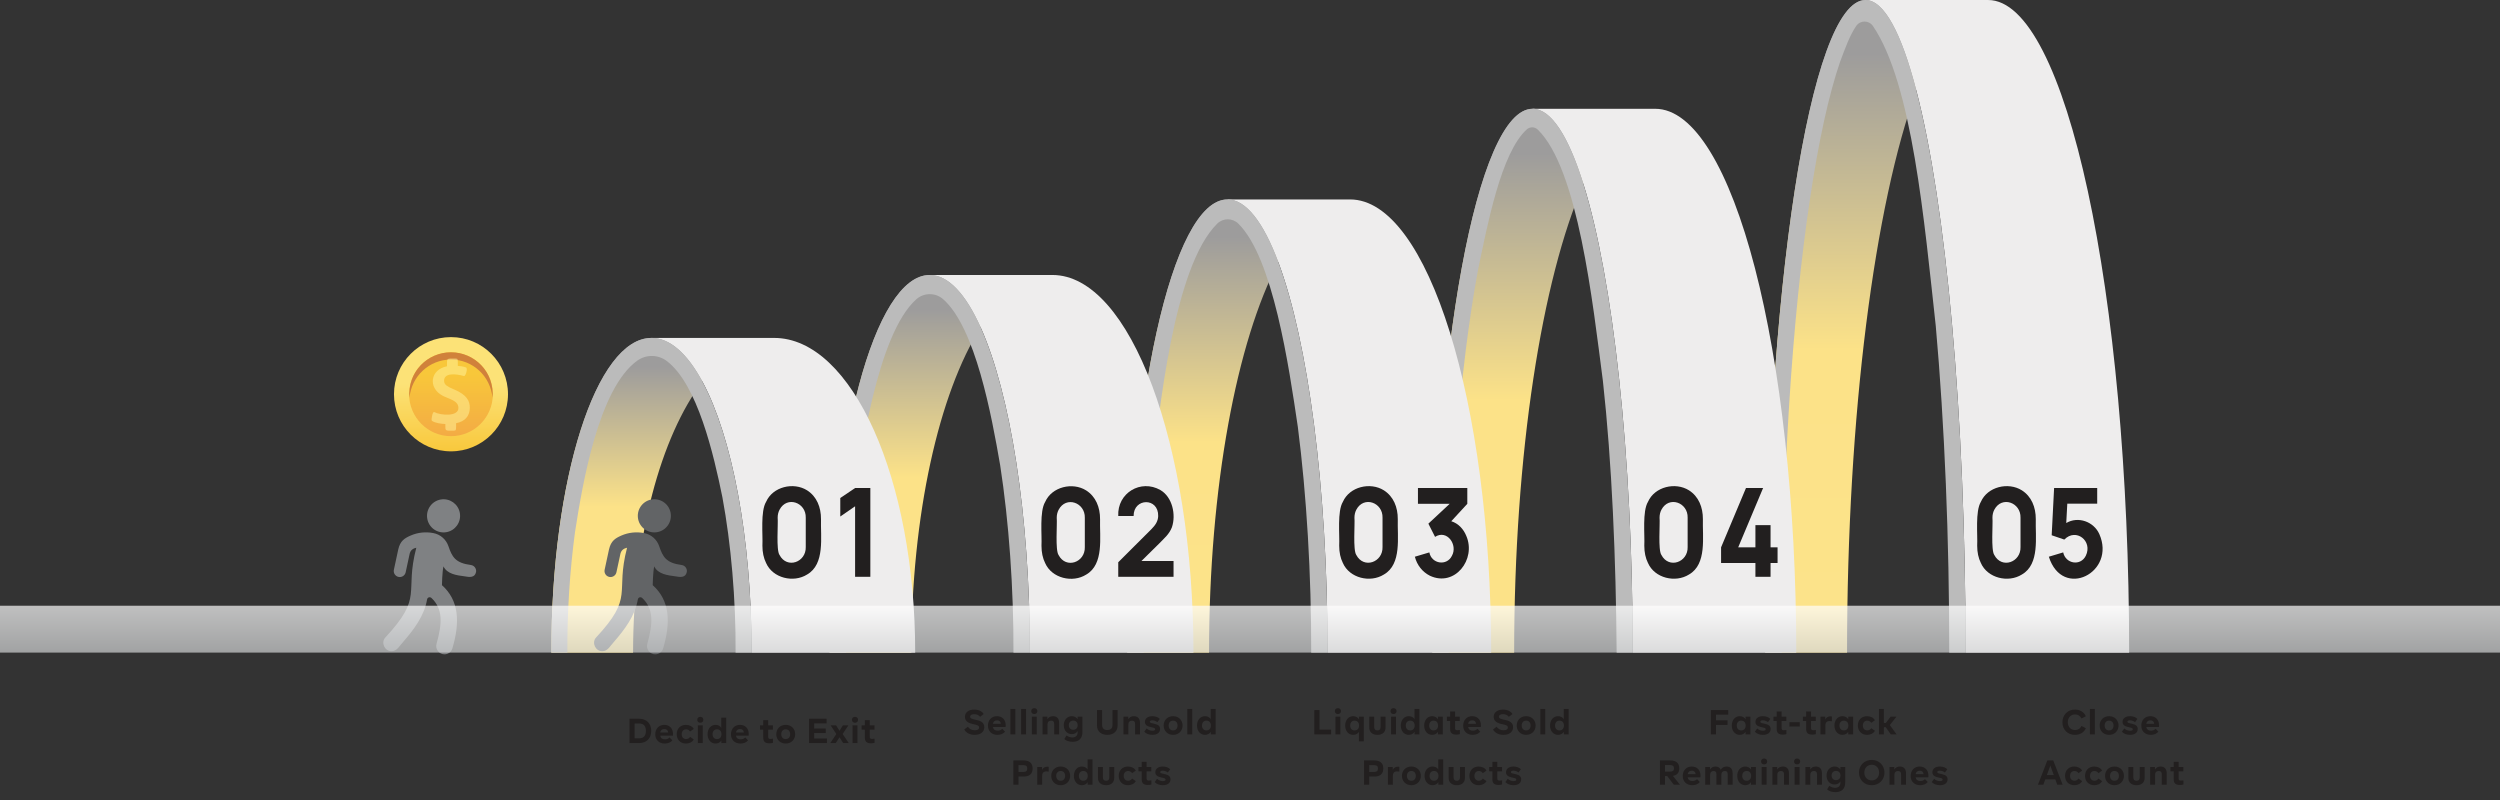 <svg xmlns="http://www.w3.org/2000/svg" width="1440" height="461" viewBox="0 0 1440 461" fill="none"><rect x="0" y="0" width="1440" height="461" fill="#333333" stroke="none"/><path d="M375.12 421C375.12 425.36 372.28 428 368.22 428H362.58V414H368.22C372.28 414 375.12 416.64 375.12 421ZM372.04 421C372.04 418.2 370.68 416.74 368.22 416.74H365.54V425.26H368.22C370.68 425.26 372.04 423.8 372.04 421ZM387.599 423.74H380.279C380.539 425.16 381.499 425.86 383.019 425.86C384.099 425.86 384.979 425.5 385.659 424.76L387.279 426.44C386.299 427.62 384.779 428.28 382.919 428.28C379.619 428.28 377.419 426.18 377.419 422.94C377.419 419.78 379.519 417.52 382.639 417.52C385.659 417.52 387.659 419.6 387.659 422.76C387.659 423.06 387.639 423.4 387.599 423.74ZM380.279 421.9H384.839C384.739 420.62 383.959 419.92 382.659 419.92C381.359 419.92 380.519 420.62 380.279 421.9ZM389.777 422.9C389.777 419.72 391.917 417.52 395.117 417.52C397.117 417.52 398.797 418.4 399.617 419.86L397.497 421.36C396.937 420.5 396.137 420.1 395.197 420.1C393.677 420.1 392.657 421.2 392.657 422.9C392.657 424.6 393.677 425.7 395.197 425.7C396.137 425.7 396.937 425.3 397.497 424.44L399.617 425.92C398.797 427.42 397.117 428.28 395.117 428.28C391.917 428.28 389.777 426.06 389.777 422.9ZM401.613 414.6C401.613 413.58 402.313 412.9 403.373 412.9C404.433 412.9 405.133 413.58 405.133 414.6C405.133 415.62 404.433 416.3 403.373 416.3C402.313 416.3 401.613 415.62 401.613 414.6ZM401.953 428V417.8H404.793V428H401.953ZM415.459 413.36H418.299V428H415.499V426.48C414.919 427.6 413.619 428.28 412.159 428.28C409.499 428.28 407.559 426.06 407.559 422.9C407.559 419.74 409.499 417.52 412.159 417.52C413.599 417.52 414.839 418.14 415.459 419.24V413.36ZM415.559 422.9C415.559 421.2 414.579 420.08 412.999 420.08C411.419 420.08 410.439 421.2 410.439 422.9C410.439 424.6 411.419 425.72 412.999 425.72C414.579 425.72 415.559 424.6 415.559 422.9ZM431.21 423.74H423.89C424.15 425.16 425.11 425.86 426.63 425.86C427.71 425.86 428.59 425.5 429.27 424.76L430.89 426.44C429.91 427.62 428.39 428.28 426.53 428.28C423.23 428.28 421.03 426.18 421.03 422.94C421.03 419.78 423.13 417.52 426.25 417.52C429.27 417.52 431.27 419.6 431.27 422.76C431.27 423.06 431.25 423.4 431.21 423.74ZM423.89 421.9H428.45C428.35 420.62 427.57 419.92 426.27 419.92C424.97 419.92 424.13 420.62 423.89 421.9ZM439.628 424.84V420.28H437.768V417.8H439.628V414.8H442.468V417.8H445.188V420.28H442.468V424.4C442.468 425.3 442.828 425.62 443.848 425.62C444.348 425.62 444.808 425.56 445.228 425.46V427.88C444.608 428.06 443.928 428.14 443.188 428.14C440.708 428.14 439.628 427.16 439.628 424.84ZM447.127 422.9C447.127 419.88 449.287 417.52 452.567 417.52C455.847 417.52 458.027 419.88 458.027 422.9C458.027 425.92 455.847 428.28 452.567 428.28C449.287 428.28 447.127 425.9 447.127 422.9ZM455.127 422.9C455.127 421.2 454.147 420.08 452.567 420.08C450.987 420.08 450.007 421.2 450.007 422.9C450.007 424.6 450.987 425.72 452.567 425.72C454.147 425.72 455.127 424.6 455.127 422.9ZM468.961 425.34H476.321V428H466.021V414H476.121V416.66H468.961V419.62H475.641V422.26H468.961V425.34ZM488.87 428H485.67L483.55 424.66L481.43 428H478.25L481.73 422.78L478.45 417.8H481.59L483.55 420.94L485.51 417.8H488.67L485.37 422.78L488.87 428ZM490.724 414.6C490.724 413.58 491.424 412.9 492.484 412.9C493.544 412.9 494.244 413.58 494.244 414.6C494.244 415.62 493.544 416.3 492.484 416.3C491.424 416.3 490.724 415.62 490.724 414.6ZM491.064 428V417.8H493.904V428H491.064ZM498.15 424.84V420.28H496.29V417.8H498.15V414.8H500.99V417.8H503.71V420.28H500.99V424.4C500.99 425.3 501.35 425.62 502.37 425.62C502.87 425.62 503.33 425.56 503.75 425.46V427.88C503.13 428.06 502.45 428.14 501.71 428.14C499.23 428.14 498.15 427.16 498.15 424.84Z" fill="#221F1F"></path><path d="M555.417 420.16L557.497 418.58C558.317 419.88 559.777 420.64 561.517 420.64C563.097 420.64 563.957 420.04 563.957 419.02C563.957 418.24 563.437 417.76 562.017 417.44L559.757 416.9C557.117 416.26 555.797 414.88 555.797 412.88C555.797 410.44 557.817 408.72 561.157 408.72C563.657 408.72 565.697 409.7 566.597 411.28L564.537 412.88C563.717 411.86 562.577 411.36 561.117 411.36C559.597 411.36 558.797 411.94 558.797 412.82C558.797 413.52 559.317 413.94 560.817 414.32L563.137 414.86C565.677 415.48 566.957 416.8 566.957 418.86C566.957 421.5 564.917 423.28 561.437 423.28C558.617 423.28 556.397 422.1 555.417 420.16ZM579.229 418.74H571.909C572.169 420.16 573.129 420.86 574.649 420.86C575.729 420.86 576.609 420.5 577.289 419.76L578.909 421.44C577.929 422.62 576.409 423.28 574.549 423.28C571.249 423.28 569.049 421.18 569.049 417.94C569.049 414.78 571.149 412.52 574.269 412.52C577.289 412.52 579.289 414.6 579.289 417.76C579.289 418.06 579.269 418.4 579.229 418.74ZM571.909 416.9H576.469C576.369 415.62 575.589 414.92 574.289 414.92C572.989 414.92 572.149 415.62 571.909 416.9ZM581.987 423V408.36H584.827V423H581.987ZM588.153 423V408.36H590.993V423H588.153ZM594 409.6C594 408.58 594.7 407.9 595.76 407.9C596.82 407.9 597.52 408.58 597.52 409.6C597.52 410.62 596.82 411.3 595.76 411.3C594.7 411.3 594 410.62 594 409.6ZM594.34 423V412.8H597.18V423H594.34ZM610.065 416.32V423H607.225V417.06C607.225 415.72 606.685 415.1 605.485 415.1C604.145 415.1 603.365 415.88 603.365 417.24V423H600.525V412.8H603.305V414.28C603.865 413.18 605.065 412.52 606.565 412.52C608.745 412.52 610.065 413.9 610.065 416.32ZM620.693 412.8H623.473V421.82C623.473 425.26 621.453 427.28 617.853 427.28C615.873 427.28 614.133 426.7 613.033 425.68L614.313 423.62C615.293 424.36 616.493 424.78 617.673 424.78C619.593 424.78 620.713 423.68 620.713 421.82V421.04C620.133 422.18 618.873 422.86 617.333 422.86C614.693 422.86 612.733 420.74 612.733 417.74C612.733 414.72 614.713 412.52 617.353 412.52C618.813 412.52 620.113 413.18 620.693 414.3V412.8ZM620.753 417.7C620.753 416.12 619.733 415.04 618.193 415.04C616.653 415.04 615.633 416.12 615.633 417.7C615.633 419.28 616.653 420.36 618.193 420.36C619.733 420.36 620.753 419.28 620.753 417.7ZM631.857 417.84V409H634.817V417.62C634.817 419.48 635.897 420.5 637.817 420.5C639.737 420.5 640.797 419.48 640.797 417.62V409H643.757V417.84C643.757 421.28 641.337 423.28 637.817 423.28C634.277 423.28 631.857 421.28 631.857 417.84ZM656.645 416.32V423H653.805V417.06C653.805 415.72 653.265 415.1 652.065 415.1C650.725 415.1 649.945 415.88 649.945 417.24V423H647.105V412.8H649.885V414.28C650.445 413.18 651.645 412.52 653.145 412.52C655.325 412.52 656.645 413.9 656.645 416.32ZM659.092 421.46L660.472 419.6C661.292 420.4 662.572 420.92 663.832 420.92C664.812 420.92 665.372 420.6 665.372 420.06C665.372 419.6 665.012 419.3 664.152 419.12L662.452 418.72C660.372 418.24 659.472 417.26 659.472 415.82C659.472 413.84 661.112 412.52 663.772 412.52C665.552 412.52 667.112 413.12 668.052 414.08L666.672 415.96C665.732 415.26 664.752 414.9 663.732 414.9C662.772 414.9 662.292 415.22 662.292 415.72C662.292 416.12 662.612 416.38 663.492 416.56L665.252 416.98C667.352 417.46 668.212 418.4 668.212 419.9C668.212 421.98 666.552 423.28 663.812 423.28C661.812 423.28 660.112 422.6 659.092 421.46ZM670.264 417.9C670.264 414.88 672.424 412.52 675.704 412.52C678.984 412.52 681.164 414.88 681.164 417.9C681.164 420.92 678.984 423.28 675.704 423.28C672.424 423.28 670.264 420.9 670.264 417.9ZM678.264 417.9C678.264 416.2 677.284 415.08 675.704 415.08C674.124 415.08 673.144 416.2 673.144 417.9C673.144 419.6 674.124 420.72 675.704 420.72C677.284 420.72 678.264 419.6 678.264 417.9ZM683.885 423V408.36H686.725V423H683.885ZM697.372 408.36H700.212V423H697.412V421.48C696.832 422.6 695.532 423.28 694.072 423.28C691.412 423.28 689.472 421.06 689.472 417.9C689.472 414.74 691.412 412.52 694.072 412.52C695.512 412.52 696.752 413.14 697.372 414.24V408.36ZM697.472 417.9C697.472 416.2 696.492 415.08 694.912 415.08C693.332 415.08 692.352 416.2 692.352 417.9C692.352 419.6 693.332 420.72 694.912 420.72C696.492 420.72 697.472 419.6 697.472 417.9ZM594.783 442.66C594.783 445.7 593.003 447.3 589.583 447.3H586.663V452H583.703V438H589.583C593.003 438 594.783 439.62 594.783 442.66ZM591.703 442.66C591.703 441.3 591.043 440.72 589.423 440.72H586.663V444.64H589.423C591.043 444.64 591.703 444.04 591.703 442.66ZM604.042 441.74V444.44C603.622 444.36 603.202 444.32 602.802 444.32C601.062 444.32 600.282 445.14 600.282 447.06V452H597.442V441.8H600.222V443.48C600.722 442.3 601.822 441.6 603.182 441.6C603.522 441.6 603.802 441.64 604.042 441.74ZM605.509 446.9C605.509 443.88 607.669 441.52 610.949 441.52C614.229 441.52 616.409 443.88 616.409 446.9C616.409 449.92 614.229 452.28 610.949 452.28C607.669 452.28 605.509 449.9 605.509 446.9ZM613.509 446.9C613.509 445.2 612.529 444.08 610.949 444.08C609.369 444.08 608.389 445.2 608.389 446.9C608.389 448.6 609.369 449.72 610.949 449.72C612.529 449.72 613.509 448.6 613.509 446.9ZM626.45 437.36H629.29V452H626.49V450.48C625.91 451.6 624.61 452.28 623.15 452.28C620.49 452.28 618.55 450.06 618.55 446.9C618.55 443.74 620.49 441.52 623.15 441.52C624.59 441.52 625.83 442.14 626.45 443.24V437.36ZM626.55 446.9C626.55 445.2 625.57 444.08 623.99 444.08C622.41 444.08 621.43 445.2 621.43 446.9C621.43 448.6 622.41 449.72 623.99 449.72C625.57 449.72 626.55 448.6 626.55 446.9ZM632.421 448.08V441.8H635.261V447.72C635.261 449.06 635.881 449.72 637.121 449.72C638.341 449.72 638.961 449.06 638.961 447.72V441.8H641.801V448.08C641.801 450.66 640.061 452.28 637.121 452.28C634.181 452.28 632.421 450.66 632.421 448.08ZM644.379 446.9C644.379 443.72 646.519 441.52 649.719 441.52C651.719 441.52 653.399 442.4 654.219 443.86L652.099 445.36C651.539 444.5 650.739 444.1 649.799 444.1C648.279 444.1 647.259 445.2 647.259 446.9C647.259 448.6 648.279 449.7 649.799 449.7C650.739 449.7 651.539 449.3 652.099 448.44L654.219 449.92C653.399 451.42 651.719 452.28 649.719 452.28C646.519 452.28 644.379 450.06 644.379 446.9ZM657.612 448.84V444.28H655.752V441.8H657.612V438.8H660.452V441.8H663.172V444.28H660.452V448.4C660.452 449.3 660.812 449.62 661.832 449.62C662.332 449.62 662.792 449.56 663.212 449.46V451.88C662.592 452.06 661.912 452.14 661.172 452.14C658.692 452.14 657.612 451.16 657.612 448.84ZM665.086 450.46L666.466 448.6C667.286 449.4 668.566 449.92 669.826 449.92C670.806 449.92 671.366 449.6 671.366 449.06C671.366 448.6 671.006 448.3 670.146 448.12L668.446 447.72C666.366 447.24 665.466 446.26 665.466 444.82C665.466 442.84 667.106 441.52 669.766 441.52C671.546 441.52 673.106 442.12 674.046 443.08L672.666 444.96C671.726 444.26 670.746 443.9 669.726 443.9C668.766 443.9 668.286 444.22 668.286 444.72C668.286 445.12 668.606 445.38 669.486 445.56L671.246 445.98C673.346 446.46 674.206 447.4 674.206 448.9C674.206 450.98 672.546 452.28 669.806 452.28C667.806 452.28 666.106 451.6 665.086 450.46Z" fill="#221F1F"></path><path d="M760.02 420.26H766.74V423H757.06V409H760.02V420.26ZM768.878 409.6C768.878 408.58 769.578 407.9 770.638 407.9C771.698 407.9 772.398 408.58 772.398 409.6C772.398 410.62 771.698 411.3 770.638 411.3C769.578 411.3 768.878 410.62 768.878 409.6ZM769.218 423V412.8H772.058V423H769.218ZM782.763 412.8H785.563V427H782.723V421.56C782.103 422.66 780.863 423.28 779.423 423.28C776.763 423.28 774.823 421.06 774.823 417.9C774.823 414.74 776.763 412.52 779.423 412.52C780.883 412.52 782.183 413.2 782.763 414.32V412.8ZM782.823 417.9C782.823 416.2 781.843 415.08 780.263 415.08C778.683 415.08 777.703 416.2 777.703 417.9C777.703 419.6 778.683 420.72 780.263 420.72C781.843 420.72 782.823 419.6 782.823 417.9ZM788.694 419.08V412.8H791.534V418.72C791.534 420.06 792.154 420.72 793.394 420.72C794.614 420.72 795.234 420.06 795.234 418.72V412.8H798.074V419.08C798.074 421.66 796.334 423.28 793.394 423.28C790.454 423.28 788.694 421.66 788.694 419.08ZM800.912 409.6C800.912 408.58 801.612 407.9 802.672 407.9C803.732 407.9 804.432 408.58 804.432 409.6C804.432 410.62 803.732 411.3 802.672 411.3C801.612 411.3 800.912 410.62 800.912 409.6ZM801.252 423V412.8H804.092V423H801.252ZM814.757 408.36H817.597V423H814.797V421.48C814.217 422.6 812.917 423.28 811.457 423.28C808.797 423.28 806.857 421.06 806.857 417.9C806.857 414.74 808.797 412.52 811.457 412.52C812.897 412.52 814.137 413.14 814.757 414.24V408.36ZM814.857 417.9C814.857 416.2 813.877 415.08 812.297 415.08C810.717 415.08 809.737 416.2 809.737 417.9C809.737 419.6 810.717 420.72 812.297 420.72C813.877 420.72 814.857 419.6 814.857 417.9ZM828.268 412.8H831.068V423H828.268V421.48C827.688 422.6 826.388 423.28 824.928 423.28C822.268 423.28 820.328 421.06 820.328 417.9C820.328 414.74 822.268 412.52 824.928 412.52C826.388 412.52 827.688 413.2 828.268 414.32V412.8ZM828.328 417.9C828.328 416.2 827.348 415.08 825.768 415.08C824.188 415.08 823.208 416.2 823.208 417.9C823.208 419.6 824.188 420.72 825.768 420.72C827.348 420.72 828.328 419.6 828.328 417.9ZM835.28 419.84V415.28H833.42V412.8H835.28V409.8H838.12V412.8H840.84V415.28H838.12V419.4C838.12 420.3 838.48 420.62 839.5 420.62C840 420.62 840.46 420.56 840.88 420.46V422.88C840.26 423.06 839.58 423.14 838.84 423.14C836.36 423.14 835.28 422.16 835.28 419.84ZM852.958 418.74H845.638C845.898 420.16 846.858 420.86 848.378 420.86C849.458 420.86 850.338 420.5 851.018 419.76L852.638 421.44C851.658 422.62 850.138 423.28 848.278 423.28C844.978 423.28 842.778 421.18 842.778 417.94C842.778 414.78 844.878 412.52 847.998 412.52C851.018 412.52 853.018 414.6 853.018 417.76C853.018 418.06 852.998 418.4 852.958 418.74ZM845.638 416.9H850.198C850.098 415.62 849.318 414.92 848.018 414.92C846.718 414.92 845.878 415.62 845.638 416.9ZM859.989 420.16L862.069 418.58C862.889 419.88 864.349 420.64 866.089 420.64C867.669 420.64 868.529 420.04 868.529 419.02C868.529 418.24 868.009 417.76 866.589 417.44L864.329 416.9C861.689 416.26 860.369 414.88 860.369 412.88C860.369 410.44 862.389 408.72 865.729 408.72C868.229 408.72 870.269 409.7 871.169 411.28L869.109 412.88C868.289 411.86 867.149 411.36 865.689 411.36C864.169 411.36 863.369 411.94 863.369 412.82C863.369 413.52 863.889 413.94 865.389 414.32L867.709 414.86C870.249 415.48 871.529 416.8 871.529 418.86C871.529 421.5 869.489 423.28 866.009 423.28C863.189 423.28 860.969 422.1 859.989 420.16ZM873.621 417.9C873.621 414.88 875.781 412.52 879.061 412.52C882.341 412.52 884.521 414.88 884.521 417.9C884.521 420.92 882.341 423.28 879.061 423.28C875.781 423.28 873.621 420.9 873.621 417.9ZM881.621 417.9C881.621 416.2 880.641 415.08 879.061 415.08C877.481 415.08 876.501 416.2 876.501 417.9C876.501 419.6 877.481 420.72 879.061 420.72C880.641 420.72 881.621 419.6 881.621 417.9ZM887.243 423V408.36H890.083V423H887.243ZM900.729 408.36H903.569V423H900.769V421.48C900.189 422.6 898.889 423.28 897.429 423.28C894.769 423.28 892.829 421.06 892.829 417.9C892.829 414.74 894.769 412.52 897.429 412.52C898.869 412.52 900.109 413.14 900.729 414.24V408.36ZM900.829 417.9C900.829 416.2 899.849 415.08 898.269 415.08C896.689 415.08 895.709 416.2 895.709 417.9C895.709 419.6 896.689 420.72 898.269 420.72C899.849 420.72 900.829 419.6 900.829 417.9ZM796.783 442.66C796.783 445.7 795.003 447.3 791.583 447.3H788.663V452H785.703V438H791.583C795.003 438 796.783 439.62 796.783 442.66ZM793.703 442.66C793.703 441.3 793.043 440.72 791.423 440.72H788.663V444.64H791.423C793.043 444.64 793.703 444.04 793.703 442.66ZM806.042 441.74V444.44C805.622 444.36 805.202 444.32 804.802 444.32C803.062 444.32 802.282 445.14 802.282 447.06V452H799.442V441.8H802.222V443.48C802.722 442.3 803.822 441.6 805.182 441.6C805.522 441.6 805.802 441.64 806.042 441.74ZM807.509 446.9C807.509 443.88 809.669 441.52 812.949 441.52C816.229 441.52 818.409 443.88 818.409 446.9C818.409 449.92 816.229 452.28 812.949 452.28C809.669 452.28 807.509 449.9 807.509 446.9ZM815.509 446.9C815.509 445.2 814.529 444.08 812.949 444.08C811.369 444.08 810.389 445.2 810.389 446.9C810.389 448.6 811.369 449.72 812.949 449.72C814.529 449.72 815.509 448.6 815.509 446.9ZM828.45 437.36H831.29V452H828.49V450.48C827.91 451.6 826.61 452.28 825.15 452.28C822.49 452.28 820.55 450.06 820.55 446.9C820.55 443.74 822.49 441.52 825.15 441.52C826.59 441.52 827.83 442.14 828.45 443.24V437.36ZM828.55 446.9C828.55 445.2 827.57 444.08 825.99 444.08C824.41 444.08 823.43 445.2 823.43 446.9C823.43 448.6 824.41 449.72 825.99 449.72C827.57 449.72 828.55 448.6 828.55 446.9ZM834.421 448.08V441.8H837.261V447.72C837.261 449.06 837.881 449.72 839.121 449.72C840.341 449.72 840.961 449.06 840.961 447.72V441.8H843.801V448.08C843.801 450.66 842.061 452.28 839.121 452.28C836.181 452.28 834.421 450.66 834.421 448.08ZM846.379 446.9C846.379 443.72 848.519 441.52 851.719 441.52C853.719 441.52 855.399 442.4 856.219 443.86L854.099 445.36C853.539 444.5 852.739 444.1 851.799 444.1C850.279 444.1 849.259 445.2 849.259 446.9C849.259 448.6 850.279 449.7 851.799 449.7C852.739 449.7 853.539 449.3 854.099 448.44L856.219 449.92C855.399 451.42 853.719 452.28 851.719 452.28C848.519 452.28 846.379 450.06 846.379 446.9ZM859.612 448.84V444.28H857.752V441.8H859.612V438.8H862.452V441.8H865.172V444.28H862.452V448.4C862.452 449.3 862.812 449.62 863.832 449.62C864.332 449.62 864.792 449.56 865.212 449.46V451.88C864.592 452.06 863.912 452.14 863.172 452.14C860.692 452.14 859.612 451.16 859.612 448.84ZM867.086 450.46L868.466 448.6C869.286 449.4 870.566 449.92 871.826 449.92C872.806 449.92 873.366 449.6 873.366 449.06C873.366 448.6 873.006 448.3 872.146 448.12L870.446 447.72C868.366 447.24 867.466 446.26 867.466 444.82C867.466 442.84 869.106 441.52 871.766 441.52C873.546 441.52 875.106 442.12 876.046 443.08L874.666 444.96C873.726 444.26 872.746 443.9 871.726 443.9C870.766 443.9 870.286 444.22 870.286 444.72C870.286 445.12 870.606 445.38 871.486 445.56L873.246 445.98C875.346 446.46 876.206 447.4 876.206 448.9C876.206 450.98 874.546 452.28 871.806 452.28C869.806 452.28 868.106 451.6 867.086 450.46Z" fill="#221F1F"></path><path d="M995.459 411.66H988.419V414.86H995.059V417.56H988.419V423H985.459V409H995.459V411.66ZM1005.44 412.8H1008.24V423H1005.44V421.48C1004.86 422.6 1003.56 423.28 1002.1 423.28C999.445 423.28 997.505 421.06 997.505 417.9C997.505 414.74 999.445 412.52 1002.1 412.52C1003.56 412.52 1004.86 413.2 1005.44 414.32V412.8ZM1005.5 417.9C1005.5 416.2 1004.52 415.08 1002.94 415.08C1001.36 415.08 1000.38 416.2 1000.38 417.9C1000.38 419.6 1001.36 420.72 1002.94 420.72C1004.52 420.72 1005.5 419.6 1005.5 417.9ZM1010.76 421.46L1012.14 419.6C1012.96 420.4 1014.24 420.92 1015.5 420.92C1016.48 420.92 1017.04 420.6 1017.04 420.06C1017.04 419.6 1016.68 419.3 1015.82 419.12L1014.12 418.72C1012.04 418.24 1011.14 417.26 1011.14 415.82C1011.14 413.84 1012.78 412.52 1015.44 412.52C1017.22 412.52 1018.78 413.12 1019.72 414.08L1018.34 415.96C1017.4 415.26 1016.42 414.9 1015.4 414.9C1014.44 414.9 1013.96 415.22 1013.96 415.72C1013.96 416.12 1014.28 416.38 1015.16 416.56L1016.92 416.98C1019.02 417.46 1019.88 418.4 1019.88 419.9C1019.88 421.98 1018.22 423.28 1015.48 423.28C1013.48 423.28 1011.78 422.6 1010.76 421.46ZM1023.37 419.84V415.28H1021.51V412.8H1023.37V409.8H1026.21V412.8H1028.93V415.28H1026.21V419.4C1026.21 420.3 1026.57 420.62 1027.59 420.62C1028.09 420.62 1028.55 420.56 1028.97 420.46V422.88C1028.35 423.06 1027.67 423.14 1026.93 423.14C1024.45 423.14 1023.37 422.16 1023.37 419.84ZM1030.71 418.48V416H1036.65V418.48H1030.71ZM1040.33 419.84V415.28H1038.47V412.8H1040.33V409.8H1043.17V412.8H1045.89V415.28H1043.17V419.4C1043.17 420.3 1043.53 420.62 1044.55 420.62C1045.05 420.62 1045.51 420.56 1045.93 420.46V422.88C1045.31 423.06 1044.63 423.14 1043.89 423.14C1041.41 423.14 1040.33 422.16 1040.33 419.84ZM1055.18 412.74V415.44C1054.76 415.36 1054.34 415.32 1053.94 415.32C1052.2 415.32 1051.42 416.14 1051.42 418.06V423H1048.58V412.8H1051.36V414.48C1051.86 413.3 1052.96 412.6 1054.32 412.6C1054.66 412.6 1054.94 412.64 1055.18 412.74ZM1064.59 412.8H1067.39V423H1064.59V421.48C1064.01 422.6 1062.71 423.28 1061.25 423.28C1058.59 423.28 1056.65 421.06 1056.65 417.9C1056.65 414.74 1058.59 412.52 1061.25 412.52C1062.71 412.52 1064.01 413.2 1064.59 414.32V412.8ZM1064.65 417.9C1064.65 416.2 1063.67 415.08 1062.09 415.08C1060.51 415.08 1059.53 416.2 1059.53 417.9C1059.53 419.6 1060.51 420.72 1062.09 420.72C1063.67 420.72 1064.65 419.6 1064.65 417.9ZM1070.12 417.9C1070.12 414.72 1072.26 412.52 1075.46 412.52C1077.46 412.52 1079.14 413.4 1079.96 414.86L1077.84 416.36C1077.28 415.5 1076.48 415.1 1075.54 415.1C1074.02 415.1 1073 416.2 1073 417.9C1073 419.6 1074.02 420.7 1075.54 420.7C1076.48 420.7 1077.28 420.3 1077.84 419.44L1079.96 420.92C1079.14 422.42 1077.46 423.28 1075.46 423.28C1072.26 423.28 1070.12 421.06 1070.12 417.9ZM1089.08 423L1086.18 418.88H1085.12V423H1082.28V408.36H1085.12V416.42H1086.24L1089 412.8H1092.34L1088.56 417.64L1092.42 423H1089.08ZM964.112 452L960.312 447H959.052V452H956.112V438H962.132C965.492 438 967.272 439.6 967.272 442.56C967.272 445.04 966.012 446.5 963.592 446.9L967.652 452H964.112ZM959.052 440.68V444.44H961.932C963.532 444.44 964.212 443.86 964.212 442.56C964.212 441.26 963.532 440.68 961.932 440.68H959.052ZM979.431 447.74H972.111C972.371 449.16 973.331 449.86 974.851 449.86C975.931 449.86 976.811 449.5 977.491 448.76L979.111 450.44C978.131 451.62 976.611 452.28 974.751 452.28C971.451 452.28 969.251 450.18 969.251 446.94C969.251 443.78 971.351 441.52 974.471 441.52C977.491 441.52 979.491 443.6 979.491 446.76C979.491 447.06 979.471 447.4 979.431 447.74ZM972.111 445.9H976.671C976.571 444.62 975.791 443.92 974.491 443.92C973.191 443.92 972.351 444.62 972.111 445.9ZM997.989 445.32V452H995.149V446.02C995.149 444.72 994.669 444.1 993.549 444.1C992.269 444.1 991.509 444.86 991.509 446.22V452H988.669V446.02C988.669 444.72 988.169 444.1 987.049 444.1C985.789 444.1 985.029 444.88 985.029 446.22V452H982.189V441.8H984.969V443.28C985.529 442.22 986.709 441.52 988.129 441.52C989.569 441.52 990.689 442.2 991.169 443.42C991.709 442.24 993.029 441.52 994.569 441.52C996.729 441.52 997.989 442.92 997.989 445.32ZM1008.59 441.8H1011.39V452H1008.59V450.48C1008.01 451.6 1006.71 452.28 1005.25 452.28C1002.59 452.28 1000.65 450.06 1000.65 446.9C1000.65 443.74 1002.59 441.52 1005.25 441.52C1006.71 441.52 1008.01 442.2 1008.59 443.32V441.8ZM1008.65 446.9C1008.65 445.2 1007.67 444.08 1006.09 444.08C1004.51 444.08 1003.53 445.2 1003.53 446.9C1003.53 448.6 1004.51 449.72 1006.09 449.72C1007.67 449.72 1008.65 448.6 1008.65 446.9ZM1014.38 438.6C1014.38 437.58 1015.08 436.9 1016.14 436.9C1017.2 436.9 1017.9 437.58 1017.9 438.6C1017.9 439.62 1017.2 440.3 1016.14 440.3C1015.08 440.3 1014.38 439.62 1014.38 438.6ZM1014.72 452V441.8H1017.56V452H1014.72ZM1030.44 445.32V452H1027.6V446.06C1027.6 444.72 1027.06 444.1 1025.86 444.1C1024.52 444.1 1023.74 444.88 1023.74 446.24V452H1020.9V441.8H1023.68V443.28C1024.24 442.18 1025.44 441.52 1026.94 441.52C1029.12 441.52 1030.44 442.9 1030.44 445.32ZM1033.37 438.6C1033.37 437.58 1034.07 436.9 1035.13 436.9C1036.19 436.9 1036.89 437.58 1036.89 438.6C1036.89 439.62 1036.19 440.3 1035.13 440.3C1034.07 440.3 1033.37 439.62 1033.37 438.6ZM1033.71 452V441.8H1036.55V452H1033.71ZM1049.44 445.32V452H1046.6V446.06C1046.6 444.72 1046.06 444.1 1044.86 444.1C1043.52 444.1 1042.74 444.88 1042.74 446.24V452H1039.9V441.8H1042.68V443.28C1043.24 442.18 1044.44 441.52 1045.94 441.52C1048.12 441.52 1049.44 442.9 1049.44 445.32ZM1060.06 441.8H1062.84V450.82C1062.84 454.26 1060.82 456.28 1057.22 456.28C1055.24 456.28 1053.5 455.7 1052.4 454.68L1053.68 452.62C1054.66 453.36 1055.86 453.78 1057.04 453.78C1058.96 453.78 1060.08 452.68 1060.08 450.82V450.04C1059.5 451.18 1058.24 451.86 1056.7 451.86C1054.06 451.86 1052.1 449.74 1052.1 446.74C1052.1 443.72 1054.08 441.52 1056.72 441.52C1058.18 441.52 1059.48 442.18 1060.06 443.3V441.8ZM1060.12 446.7C1060.12 445.12 1059.1 444.04 1057.56 444.04C1056.02 444.04 1055 445.12 1055 446.7C1055 448.28 1056.02 449.36 1057.56 449.36C1059.1 449.36 1060.12 448.28 1060.12 446.7ZM1070.77 445.02C1070.71 440.96 1073.89 437.64 1078.11 437.72C1082.33 437.64 1085.51 440.96 1085.45 445.02C1085.51 449.08 1082.33 452.36 1078.11 452.28C1073.89 452.36 1070.71 449.08 1070.77 445.02ZM1082.37 445.02C1082.37 442.4 1080.65 440.5 1078.11 440.5C1075.57 440.5 1073.85 442.4 1073.85 445.02C1073.85 447.64 1075.57 449.5 1078.11 449.5C1080.65 449.5 1082.37 447.64 1082.37 445.02ZM1097.87 445.32V452H1095.03V446.06C1095.03 444.72 1094.49 444.1 1093.29 444.1C1091.95 444.1 1091.17 444.88 1091.17 446.24V452H1088.33V441.8H1091.11V443.28C1091.67 442.18 1092.87 441.52 1094.37 441.52C1096.55 441.52 1097.87 442.9 1097.87 445.32ZM1110.72 447.74H1103.4C1103.66 449.16 1104.62 449.86 1106.14 449.86C1107.22 449.86 1108.1 449.5 1108.78 448.76L1110.4 450.44C1109.42 451.62 1107.9 452.28 1106.04 452.28C1102.74 452.28 1100.54 450.18 1100.54 446.94C1100.54 443.78 1102.64 441.52 1105.76 441.52C1108.78 441.52 1110.78 443.6 1110.78 446.76C1110.78 447.06 1110.76 447.4 1110.72 447.74ZM1103.4 445.9H1107.96C1107.86 444.62 1107.08 443.92 1105.78 443.92C1104.48 443.92 1103.64 444.62 1103.4 445.9ZM1112.68 450.46L1114.06 448.6C1114.88 449.4 1116.16 449.92 1117.42 449.92C1118.4 449.92 1118.96 449.6 1118.96 449.06C1118.96 448.6 1118.6 448.3 1117.74 448.12L1116.04 447.72C1113.96 447.24 1113.06 446.26 1113.06 444.82C1113.06 442.84 1114.7 441.52 1117.36 441.52C1119.14 441.52 1120.7 442.12 1121.64 443.08L1120.26 444.96C1119.32 444.26 1118.34 443.9 1117.32 443.9C1116.36 443.9 1115.88 444.22 1115.88 444.72C1115.88 445.12 1116.2 445.38 1117.08 445.56L1118.84 445.98C1120.94 446.46 1121.8 447.4 1121.8 448.9C1121.8 450.98 1120.14 452.28 1117.4 452.28C1115.4 452.28 1113.7 451.6 1112.68 450.46Z" fill="#221F1F"></path><path d="M1187.96 416.02C1187.9 411.9 1190.94 408.66 1195.18 408.72C1198.04 408.72 1200.32 410.06 1201.46 412.54L1198.92 413.86C1198.18 412.28 1196.86 411.5 1195.24 411.5C1192.76 411.5 1191.04 413.4 1191.04 416C1191.04 418.6 1192.76 420.5 1195.24 420.5C1196.86 420.5 1198.2 419.72 1198.94 418.14L1201.46 419.46C1200.32 421.94 1198.04 423.28 1195.18 423.28C1190.96 423.34 1187.9 420.16 1187.96 416.02ZM1203.8 423V408.36H1206.64V423H1203.8ZM1209.39 417.9C1209.39 414.88 1211.55 412.52 1214.83 412.52C1218.11 412.52 1220.29 414.88 1220.29 417.9C1220.29 420.92 1218.11 423.28 1214.83 423.28C1211.55 423.28 1209.39 420.9 1209.39 417.9ZM1217.39 417.9C1217.39 416.2 1216.41 415.08 1214.83 415.08C1213.25 415.08 1212.27 416.2 1212.27 417.9C1212.27 419.6 1213.25 420.72 1214.83 420.72C1216.41 420.72 1217.39 419.6 1217.39 417.9ZM1222.21 421.46L1223.59 419.6C1224.41 420.4 1225.69 420.92 1226.95 420.92C1227.93 420.92 1228.49 420.6 1228.49 420.06C1228.49 419.6 1228.13 419.3 1227.27 419.12L1225.57 418.72C1223.49 418.24 1222.59 417.26 1222.59 415.82C1222.59 413.84 1224.23 412.52 1226.89 412.52C1228.67 412.52 1230.23 413.12 1231.17 414.08L1229.79 415.96C1228.85 415.26 1227.87 414.9 1226.85 414.9C1225.89 414.9 1225.41 415.22 1225.41 415.72C1225.41 416.12 1225.73 416.38 1226.61 416.56L1228.37 416.98C1230.47 417.46 1231.33 418.4 1231.33 419.9C1231.33 421.98 1229.67 423.28 1226.93 423.28C1224.93 423.28 1223.23 422.6 1222.21 421.46ZM1243.56 418.74H1236.24C1236.5 420.16 1237.46 420.86 1238.98 420.86C1240.06 420.86 1240.94 420.5 1241.62 419.76L1243.24 421.44C1242.26 422.62 1240.74 423.28 1238.88 423.28C1235.58 423.28 1233.38 421.18 1233.38 417.94C1233.38 414.78 1235.48 412.52 1238.6 412.52C1241.62 412.52 1243.62 414.6 1243.62 417.76C1243.62 418.06 1243.6 418.4 1243.56 418.74ZM1236.24 416.9H1240.8C1240.7 415.62 1239.92 414.92 1238.62 414.92C1237.32 414.92 1236.48 415.62 1236.24 416.9ZM1184.99 452L1183.87 448.94H1178.09L1176.97 452H1173.87L1179.27 438H1182.67L1188.09 452H1184.99ZM1178.99 446.44H1182.97L1180.99 440.96L1178.99 446.44ZM1189.47 446.9C1189.47 443.72 1191.61 441.52 1194.81 441.52C1196.81 441.52 1198.49 442.4 1199.31 443.86L1197.19 445.36C1196.63 444.5 1195.83 444.1 1194.89 444.1C1193.37 444.1 1192.35 445.2 1192.35 446.9C1192.35 448.6 1193.37 449.7 1194.89 449.7C1195.83 449.7 1196.63 449.3 1197.19 448.44L1199.31 449.92C1198.49 451.42 1196.81 452.28 1194.81 452.28C1191.61 452.28 1189.47 450.06 1189.47 446.9ZM1200.98 446.9C1200.98 443.72 1203.12 441.52 1206.32 441.52C1208.32 441.52 1210 442.4 1210.82 443.86L1208.7 445.36C1208.14 444.5 1207.34 444.1 1206.4 444.1C1204.88 444.1 1203.86 445.2 1203.86 446.9C1203.86 448.6 1204.88 449.7 1206.4 449.7C1207.34 449.7 1208.14 449.3 1208.7 448.44L1210.82 449.92C1210 451.42 1208.32 452.28 1206.32 452.28C1203.12 452.28 1200.98 450.06 1200.98 446.9ZM1212.5 446.9C1212.5 443.88 1214.66 441.52 1217.94 441.52C1221.22 441.52 1223.4 443.88 1223.4 446.9C1223.4 449.92 1221.22 452.28 1217.94 452.28C1214.66 452.28 1212.5 449.9 1212.5 446.9ZM1220.5 446.9C1220.5 445.2 1219.52 444.08 1217.94 444.08C1216.36 444.08 1215.38 445.2 1215.38 446.9C1215.38 448.6 1216.36 449.72 1217.94 449.72C1219.52 449.72 1220.5 448.6 1220.5 446.9ZM1225.94 448.08V441.8H1228.78V447.72C1228.78 449.06 1229.4 449.72 1230.64 449.72C1231.86 449.72 1232.48 449.06 1232.48 447.72V441.8H1235.32V448.08C1235.32 450.66 1233.58 452.28 1230.64 452.28C1227.7 452.28 1225.94 450.66 1225.94 448.08ZM1248.02 445.32V452H1245.18V446.06C1245.18 444.72 1244.64 444.1 1243.44 444.1C1242.1 444.1 1241.32 444.88 1241.32 446.24V452H1238.48V441.8H1241.26V443.28C1241.82 442.18 1243.02 441.52 1244.52 441.52C1246.7 441.52 1248.02 442.9 1248.02 445.32ZM1252.05 448.84V444.28H1250.19V441.8H1252.05V438.8H1254.89V441.8H1257.61V444.28H1254.89V448.4C1254.89 449.3 1255.25 449.62 1256.27 449.62C1256.77 449.62 1257.23 449.56 1257.65 449.46V451.88C1257.03 452.06 1256.35 452.14 1255.61 452.14C1253.13 452.14 1252.05 451.16 1252.05 448.84Z" fill="#221F1F"></path><path d="M292.604 227.077C292.604 245.248 277.904 259.977 259.77 259.977C241.636 259.977 226.936 245.248 226.936 227.077C226.936 208.907 241.636 194.174 259.77 194.174C277.904 194.174 292.604 208.904 292.604 227.077Z" fill="url(#paint0_linear_98_1985)"></path><path d="M283.881 227.077C283.881 240.419 273.085 251.237 259.77 251.237C246.455 251.237 235.659 240.419 235.659 227.077C235.659 213.735 246.455 202.917 259.77 202.917C273.085 202.917 283.881 213.732 283.881 227.077Z" fill="url(#paint1_linear_98_1985)"></path><path d="M259.77 207.097C272.371 207.097 282.597 216.819 283.671 229.166C284.966 214.211 273.245 202.915 259.77 202.915C246.294 202.915 234.571 214.19 235.868 229.166C236.942 216.817 247.168 207.097 259.77 207.097Z" fill="#D0813B"></path><g opacity="0.53"><path d="M270.615 234.718C270.615 239.449 268.1 242.692 262.7 243.779C262.7 244.381 262.815 247.263 262.474 247.746C262.321 247.949 261.932 248.055 261.291 248.055C256.155 248.055 256.52 248.476 256.52 244.23C254.222 244.145 250.64 243.713 248.77 242.373C248.219 241.965 249.111 237.163 250.006 237.309C254.276 239.449 264.047 239.968 264.047 235.001C264.047 230.68 258.75 229.93 254.919 227.912C246.426 223.414 247.71 212.875 257.472 210.973C257.472 206.004 256.968 206.528 262.419 206.528C263.053 206.528 263.425 206.657 263.54 206.922C263.781 207.493 263.705 210.1 263.705 210.747C265.399 210.851 266.786 211.054 268.427 211.648C269.593 212.09 268.229 216.904 267.191 216.599C262.575 215.28 255.79 214.565 255.79 219.356C255.79 220.446 256.259 221.347 257.191 222.057C258.131 222.768 259.53 223.502 261.409 224.252C268.976 227.362 270.617 231.072 270.617 234.718H270.615Z" fill="#FFF199"></path></g><path d="M1145.15 0.002H1074.49L1103.83 52.164C1120.81 117.608 1132.19 238.119 1132.19 375.952H1226.39C1226.39 168.323 1190.02 0.002 1145.15 0.002Z" fill="#EEEDED"></path><path d="M1074.49 0.002C1042.63 0.002 1016.8 168.32 1016.8 375.952H1063.9C1063.9 238.119 1079.93 117.608 1103.83 52.164C1095.24 19.025 1085.21 0.002 1074.49 0.002Z" fill="url(#paint2_linear_98_1985)"></path><path d="M1030.59 232.453C1033.38 188.574 1037.39 149.029 1042.5 114.913C1047.55 81.142 1053.41 54.431 1059.92 35.517C1062.8 27.794 1065.49 20.304 1069.18 14.952C1071.51 11.568 1076.48 11.575 1078.8 14.968C1101.51 48.192 1108.4 127.956 1115 187.751C1120.07 244.325 1122.83 310.952 1122.75 375.95H1132.19C1132.19 238.116 1120.81 117.606 1103.83 52.161C1095.24 19.022 1085.21 0 1074.49 0C1042.63 0 1016.8 168.318 1016.8 375.95H1026.23C1026.18 327.071 1027.7 277.773 1030.59 232.45L1030.59 232.453Z" fill="#BBBBBB"></path><path d="M953.403 62.66H882.752L912.091 106.128C929.066 160.665 940.45 261.089 940.45 375.953H1034.65C1034.65 202.927 998.276 62.663 953.403 62.663V62.66Z" fill="#EEEDED"></path><path d="M882.752 62.66C850.886 62.66 825.054 202.925 825.054 375.95H872.154C872.154 261.087 888.185 160.663 912.091 106.125C903.495 78.508 893.465 62.658 882.752 62.658V62.66Z" fill="url(#paint3_linear_98_1985)"></path><path d="M838.979 254.739C841.859 217.758 845.976 184.584 851.216 156.134C856.79 129.228 864.665 87.858 879.424 74.542C881.231 72.911 884.003 72.951 885.748 74.648C908.98 97.25 917.359 174.062 923.27 219.429C928.47 266.444 930.814 322.074 931.181 375.953H940.45C940.45 261.089 929.066 160.665 912.091 106.128C903.495 78.511 893.465 62.66 882.752 62.66C850.886 62.66 825.054 202.925 825.054 375.95H834.455C834.49 334.743 835.972 292.944 838.979 254.739Z" fill="#BBBBBB"></path><path d="M777.661 114.875H707.01L736.349 151.099C753.324 196.546 764.708 280.234 764.708 375.953H858.91C858.91 231.764 822.534 114.878 777.661 114.878V114.875Z" fill="#EEEDED"></path><path d="M707.01 114.875C675.144 114.875 649.312 231.764 649.312 375.95H696.412C696.412 280.232 712.443 196.544 736.349 151.096C727.753 128.083 717.723 114.873 707.01 114.873V114.875Z" fill="url(#paint4_linear_98_1985)"></path><path d="M663.223 275.208C667.683 237.437 675.853 153.697 701.125 128.819C704.513 125.485 709.89 125.483 713.281 128.815C733.257 148.434 742.406 211.063 747.549 245.88C752.589 284.909 755.375 331.338 755.248 375.95H764.706C764.706 280.232 753.322 196.544 736.346 151.096C727.751 128.083 717.721 114.873 707.007 114.873C675.141 114.873 649.309 231.761 649.309 375.948H658.767C658.666 341.811 660.26 306.938 663.223 275.205V275.208Z" fill="#BBBBBB"></path><path d="M606.177 158.388H535.526L564.865 188.572C581.84 226.444 593.224 296.184 593.224 375.95H687.426C687.426 255.793 651.05 158.388 606.177 158.388Z" fill="#EEEDED"></path><path d="M535.526 158.388C503.66 158.388 477.827 255.793 477.827 375.95H524.928C524.928 296.184 540.959 226.444 564.865 188.572C556.269 169.394 546.239 158.388 535.526 158.388Z" fill="url(#paint5_linear_98_1985)"></path><path d="M491.722 292.318C495.181 263.364 505.357 192.312 527.789 172.386C532.191 168.476 538.834 168.443 543.255 172.332C561.834 188.666 571.164 239.383 576.1 267.996C581.114 300.358 583.917 339.073 583.75 375.95H593.224C593.224 296.184 581.84 226.444 564.865 188.572C556.269 169.394 546.239 158.388 535.526 158.388C503.66 158.388 477.827 255.793 477.827 375.95H487.301C487.167 347.713 488.776 318.642 491.724 292.318H491.722Z" fill="#BBBBBB"></path><path d="M445.905 194.648H375.254L404.593 219.804C421.568 251.364 432.952 309.481 432.952 375.952H527.154C527.154 275.821 490.778 194.648 445.905 194.648Z" fill="#EEEDED"></path><path d="M375.254 194.648C343.388 194.648 317.556 275.821 317.556 375.952H364.656C364.656 309.481 380.687 251.364 404.593 219.804C395.997 203.823 385.967 194.648 375.254 194.648Z" fill="url(#paint6_linear_98_1985)"></path><path d="M331.191 306.609C335.341 279.856 344.544 223.981 367.04 207.75C372.105 204.097 378.991 204.132 383.984 207.885C401.722 221.217 411.135 261.976 416.109 286.466C421.09 313.266 423.904 345.492 423.692 375.95H432.952C432.952 309.479 421.568 251.362 404.593 219.802C395.997 203.821 385.967 194.646 375.254 194.646C343.388 194.646 317.556 275.819 317.556 375.948H326.813C326.641 352.611 328.262 328.416 331.191 306.607V306.609Z" fill="#BBBBBB"></path><path d="M271.345 325.464C262.186 324.285 260.385 320.728 258.279 314.562C256.953 310.678 253.633 307.813 249.606 307.056L249.443 307.025C245.093 306.206 240.595 306.695 236.54 308.469C232.901 310.062 230.551 311.594 229.414 316.379L226.875 328.166C226.47 330.045 227.661 331.897 229.538 332.303C231.366 332.714 233.269 331.527 233.667 329.634L235.81 319.685C236.286 316.485 238.349 315.86 239.799 315.485C232.793 342.271 244.217 343.241 221.861 367.297C219.275 370.247 221.673 375.207 225.535 375.082C228.679 375.188 230.278 371.771 232.174 369.791C238.436 362.57 244.363 354.78 246.009 345.235C246.118 344.605 246.612 344.119 247.241 344.02C247.246 344.02 247.253 344.02 247.258 344.017C247.703 343.949 248.155 344.088 248.482 344.397C255.284 350.811 254.681 359.186 251.454 370.813C250.543 373.796 252.924 376.941 256.023 376.896C258.086 376.896 259.987 375.54 260.587 373.451C265.066 358.296 264.391 345.794 254.561 337.058C254.561 337.058 254.702 329.467 255.432 326.229C257.561 330.675 263.114 331.392 267.593 331.966C270.306 332.464 273.497 332.943 274.209 329.462C274.52 327.565 273.236 325.776 271.343 325.464H271.345Z" fill="#7F8183"></path><path d="M257.048 306.54C262.238 305.676 265.747 300.76 264.885 295.56C264.023 290.359 259.117 286.843 253.927 287.707C248.737 288.571 245.228 293.487 246.09 298.687C246.952 303.888 251.858 307.404 257.048 306.54Z" fill="#7F8183"></path><path d="M392.74 325.464C383.581 324.285 381.78 320.728 379.674 314.562C378.348 310.678 375.028 307.813 371.001 307.056L370.838 307.025C366.488 306.206 361.99 306.695 357.935 308.469C354.296 310.062 351.946 311.594 350.809 316.379L348.27 328.166C347.865 330.045 349.056 331.897 350.933 332.303C352.761 332.714 354.664 331.527 355.062 329.634L357.205 319.685C357.681 316.485 359.744 315.86 361.194 315.485C354.188 342.271 365.612 343.241 343.256 367.297C340.67 370.247 343.068 375.207 346.93 375.082C350.074 375.188 351.673 371.771 353.569 369.791C359.831 362.57 365.758 354.78 367.404 345.235C367.513 344.605 368.007 344.119 368.636 344.02H368.653C369.098 343.946 369.55 344.088 369.877 344.397C376.679 350.811 376.076 359.186 372.849 370.813C371.938 373.796 374.319 376.941 377.418 376.896C379.481 376.896 381.382 375.54 381.982 373.451C386.461 358.296 385.786 345.794 375.956 337.058C375.956 337.058 376.097 329.467 376.827 326.229C378.956 330.675 384.509 331.392 388.988 331.966C391.701 332.464 394.892 332.943 395.604 329.462C395.915 327.565 394.631 325.776 392.738 325.464H392.74Z" fill="#626466"></path><path d="M377.931 306.605C383.162 306.036 386.942 301.327 386.375 296.086C385.807 290.845 381.107 287.057 375.877 287.625C370.646 288.193 366.866 292.903 367.433 298.144C368.001 303.385 372.701 307.173 377.931 306.605Z" fill="#626466"></path><path d="M625.613 282.473C617.815 277.574 605.866 280.349 602.011 289.114C598.697 294.584 600.216 308.058 599.894 314.401C599.894 318.189 600.6 321.504 602.011 324.346C605.864 333.108 617.818 335.89 625.613 330.986C636.076 325.035 633.323 309.217 633.639 299.058C633.665 292.207 631.176 286.004 625.613 282.473ZM624.855 315.112C625.135 323.914 614.052 327.921 609.752 319.728C607.722 316.886 609.029 301.701 608.678 298.277C608.678 296.573 609.036 295.035 609.752 293.661C614.05 285.477 625.135 289.468 624.855 298.279V315.114V315.112Z" fill="#221F1F"></path><path d="M667.622 313.122C670.771 309.878 673.493 307.662 675.015 303.728C677.494 296.502 675.283 286.268 668.395 282.277C657.135 275.826 643.464 283.913 644.114 297.213H652.962C652.894 286.721 667.389 286.421 667.116 297.283C667.022 300.184 665.545 302.468 663.197 304.814L644.114 323.85V332.232H675.964V323.14H657.463L667.622 313.125V313.122Z" fill="#221F1F"></path><path d="M797.097 282.419C789.3 277.52 777.35 280.295 773.495 289.06C770.182 294.53 771.701 308.004 771.378 314.347C771.378 318.135 772.084 321.45 773.495 324.291C777.348 333.053 789.302 335.836 797.097 330.932C807.561 324.981 804.808 309.163 805.123 299.004C805.149 292.153 802.66 285.949 797.097 282.419ZM796.339 315.058C796.619 323.86 785.536 327.867 781.236 319.673C779.206 316.832 780.513 301.647 780.162 298.223C780.162 296.519 780.52 294.98 781.236 293.605C785.534 285.421 796.619 289.411 796.339 298.223V315.058Z" fill="#221F1F"></path><path d="M844.589 308.682C842.978 304.72 840.041 301.527 835.941 300.224L845.173 290.197V281.105H816.736V290.197H835.001L822.739 301.633L826.594 309.234C833.508 304.8 839.829 313.866 836.309 320.136C833.362 326.199 824.562 324.842 823.306 318.182L814.965 320.667C816.164 325.481 819.324 329.474 823.622 331.624C837.966 338.359 850.427 322.159 844.586 308.682H844.589Z" fill="#221F1F"></path><path d="M1164.58 282.419C1156.78 277.52 1144.83 280.295 1140.98 289.06C1137.67 294.53 1139.19 308.004 1138.86 314.347C1138.86 318.135 1139.57 321.45 1140.98 324.291C1144.83 333.053 1156.79 335.836 1164.58 330.932C1175.05 324.981 1172.29 309.163 1172.61 299.004C1172.63 292.153 1170.14 285.949 1164.58 282.419ZM1163.82 315.058C1164.1 323.86 1153.02 327.867 1148.72 319.673C1146.69 316.832 1148 301.647 1147.65 298.223C1147.65 296.519 1148 294.98 1148.72 293.605C1153.02 285.421 1164.1 289.411 1163.82 298.223V315.058Z" fill="#221F1F"></path><path d="M1209.18 307.547C1205.97 300.47 1197.01 297.204 1190.16 301.26L1190.76 290.127H1207.99V281.105H1183.16L1181.77 308.309L1189.04 310.796C1195.79 303.875 1205.59 311.657 1201.41 320.136C1198.35 326.281 1189.76 324.74 1188.4 318.182L1180.13 320.667C1187.98 345.591 1219.09 329.771 1209.18 307.544L1209.18 307.547Z" fill="#221F1F"></path><path style="mix-blend-mode:multiply" opacity="0.69" d="M1455 348.896H0V375.896L1455 375.894V348.896Z" fill="url(#paint7_linear_98_1985)"></path><path d="M1015.44 281.105L1015.5 281.169L1015.55 281.105H1015.44Z" fill="#231F20"></path><path d="M972.839 282.419C965.042 277.52 953.093 280.295 949.237 289.06C945.924 294.53 947.443 308.004 947.12 314.347C947.12 318.135 947.827 321.45 949.237 324.291C953.09 333.053 965.044 335.836 972.839 330.932C983.303 324.981 980.55 309.163 980.865 299.004C980.891 292.153 978.402 285.949 972.839 282.419ZM972.081 315.058C972.361 323.86 961.279 327.867 956.978 319.673C954.948 316.832 956.255 301.647 955.904 298.223C955.904 296.519 956.262 294.98 956.978 293.605C961.276 285.421 972.361 289.411 972.081 298.223V315.058Z" fill="#221F1F"></path><path d="M1011.12 332.247V324.292H991.34V315.27L1005.68 281.105H1015.54L1001.2 315.27H1011.12V302.485H1019.84V315.27H1023.88V324.292H1019.84V332.247H1011.12Z" fill="#221F1F"></path><path d="M464.87 282.419C457.072 277.52 445.123 280.295 441.268 289.06C437.954 294.53 439.473 308.004 439.15 314.347C439.15 318.135 439.857 321.45 441.268 324.291C445.12 333.053 457.075 335.836 464.87 330.932C475.333 324.981 472.58 309.163 472.896 299.004C472.922 292.153 470.432 285.949 464.87 282.419ZM464.111 315.058C464.392 323.86 453.309 327.867 449.009 319.673C446.979 316.832 448.286 301.647 447.935 298.223C447.935 296.519 448.293 294.98 449.009 293.605C453.307 285.421 464.392 289.411 464.111 298.223V315.058Z" fill="#221F1F"></path><path d="M492.534 332.247V291.618L484.004 297.513V286.858L492.534 281.105H501.319V332.247H492.534Z" fill="#221F1F"></path><defs><linearGradient id="paint0_linear_98_1985" x1="259.77" y1="221.093" x2="259.77" y2="261.636" gradientUnits="userSpaceOnUse"><stop stop-color="#FCE277"></stop><stop offset="1" stop-color="#F8C73A"></stop></linearGradient><linearGradient id="paint1_linear_98_1985" x1="259.77" y1="252.589" x2="259.77" y2="215.486" gradientUnits="userSpaceOnUse"><stop stop-color="#F3AA45"></stop><stop offset="1" stop-color="#F8C73A"></stop></linearGradient><linearGradient id="paint2_linear_98_1985" x1="1060.31" y1="372.384" x2="1060.31" y2="30.866" gradientUnits="userSpaceOnUse"><stop stop-color="#FCE38A"></stop><stop offset="0.5" stop-color="#FCE288"></stop><stop offset="1" stop-color="#9D9C9C"></stop></linearGradient><linearGradient id="paint3_linear_98_1985" x1="868.572" y1="372.979" x2="868.572" y2="88.382" gradientUnits="userSpaceOnUse"><stop stop-color="#FCE288"></stop><stop offset="0.5" stop-color="#FCE288"></stop><stop offset="1" stop-color="#9D9C9C"></stop></linearGradient><linearGradient id="paint4_linear_98_1985" x1="692.828" y1="373.475" x2="692.828" y2="136.31" gradientUnits="userSpaceOnUse"><stop stop-color="#FCE38A"></stop><stop offset="0.5" stop-color="#FCE288"></stop><stop offset="1" stop-color="#9D9C9C"></stop></linearGradient><linearGradient id="paint5_linear_98_1985" x1="521.346" y1="373.885" x2="521.346" y2="176.249" gradientUnits="userSpaceOnUse"><stop stop-color="#FCE38A"></stop><stop offset="0.5" stop-color="#FCE288"></stop><stop offset="0.99" stop-color="#9D9C9C"></stop></linearGradient><linearGradient id="paint6_linear_98_1985" x1="361.074" y1="374.23" x2="361.074" y2="209.532" gradientUnits="userSpaceOnUse"><stop stop-color="#FCE288"></stop><stop offset="0.5" stop-color="#FCE288"></stop><stop offset="0.99" stop-color="#9D9C9C"></stop></linearGradient><linearGradient id="paint7_linear_98_1985" x1="727.5" y1="348.896" x2="727.5" y2="375.896" gradientUnits="userSpaceOnUse"><stop stop-color="white"></stop><stop offset="1" stop-color="#D2D4D5"></stop></linearGradient></defs></svg>
